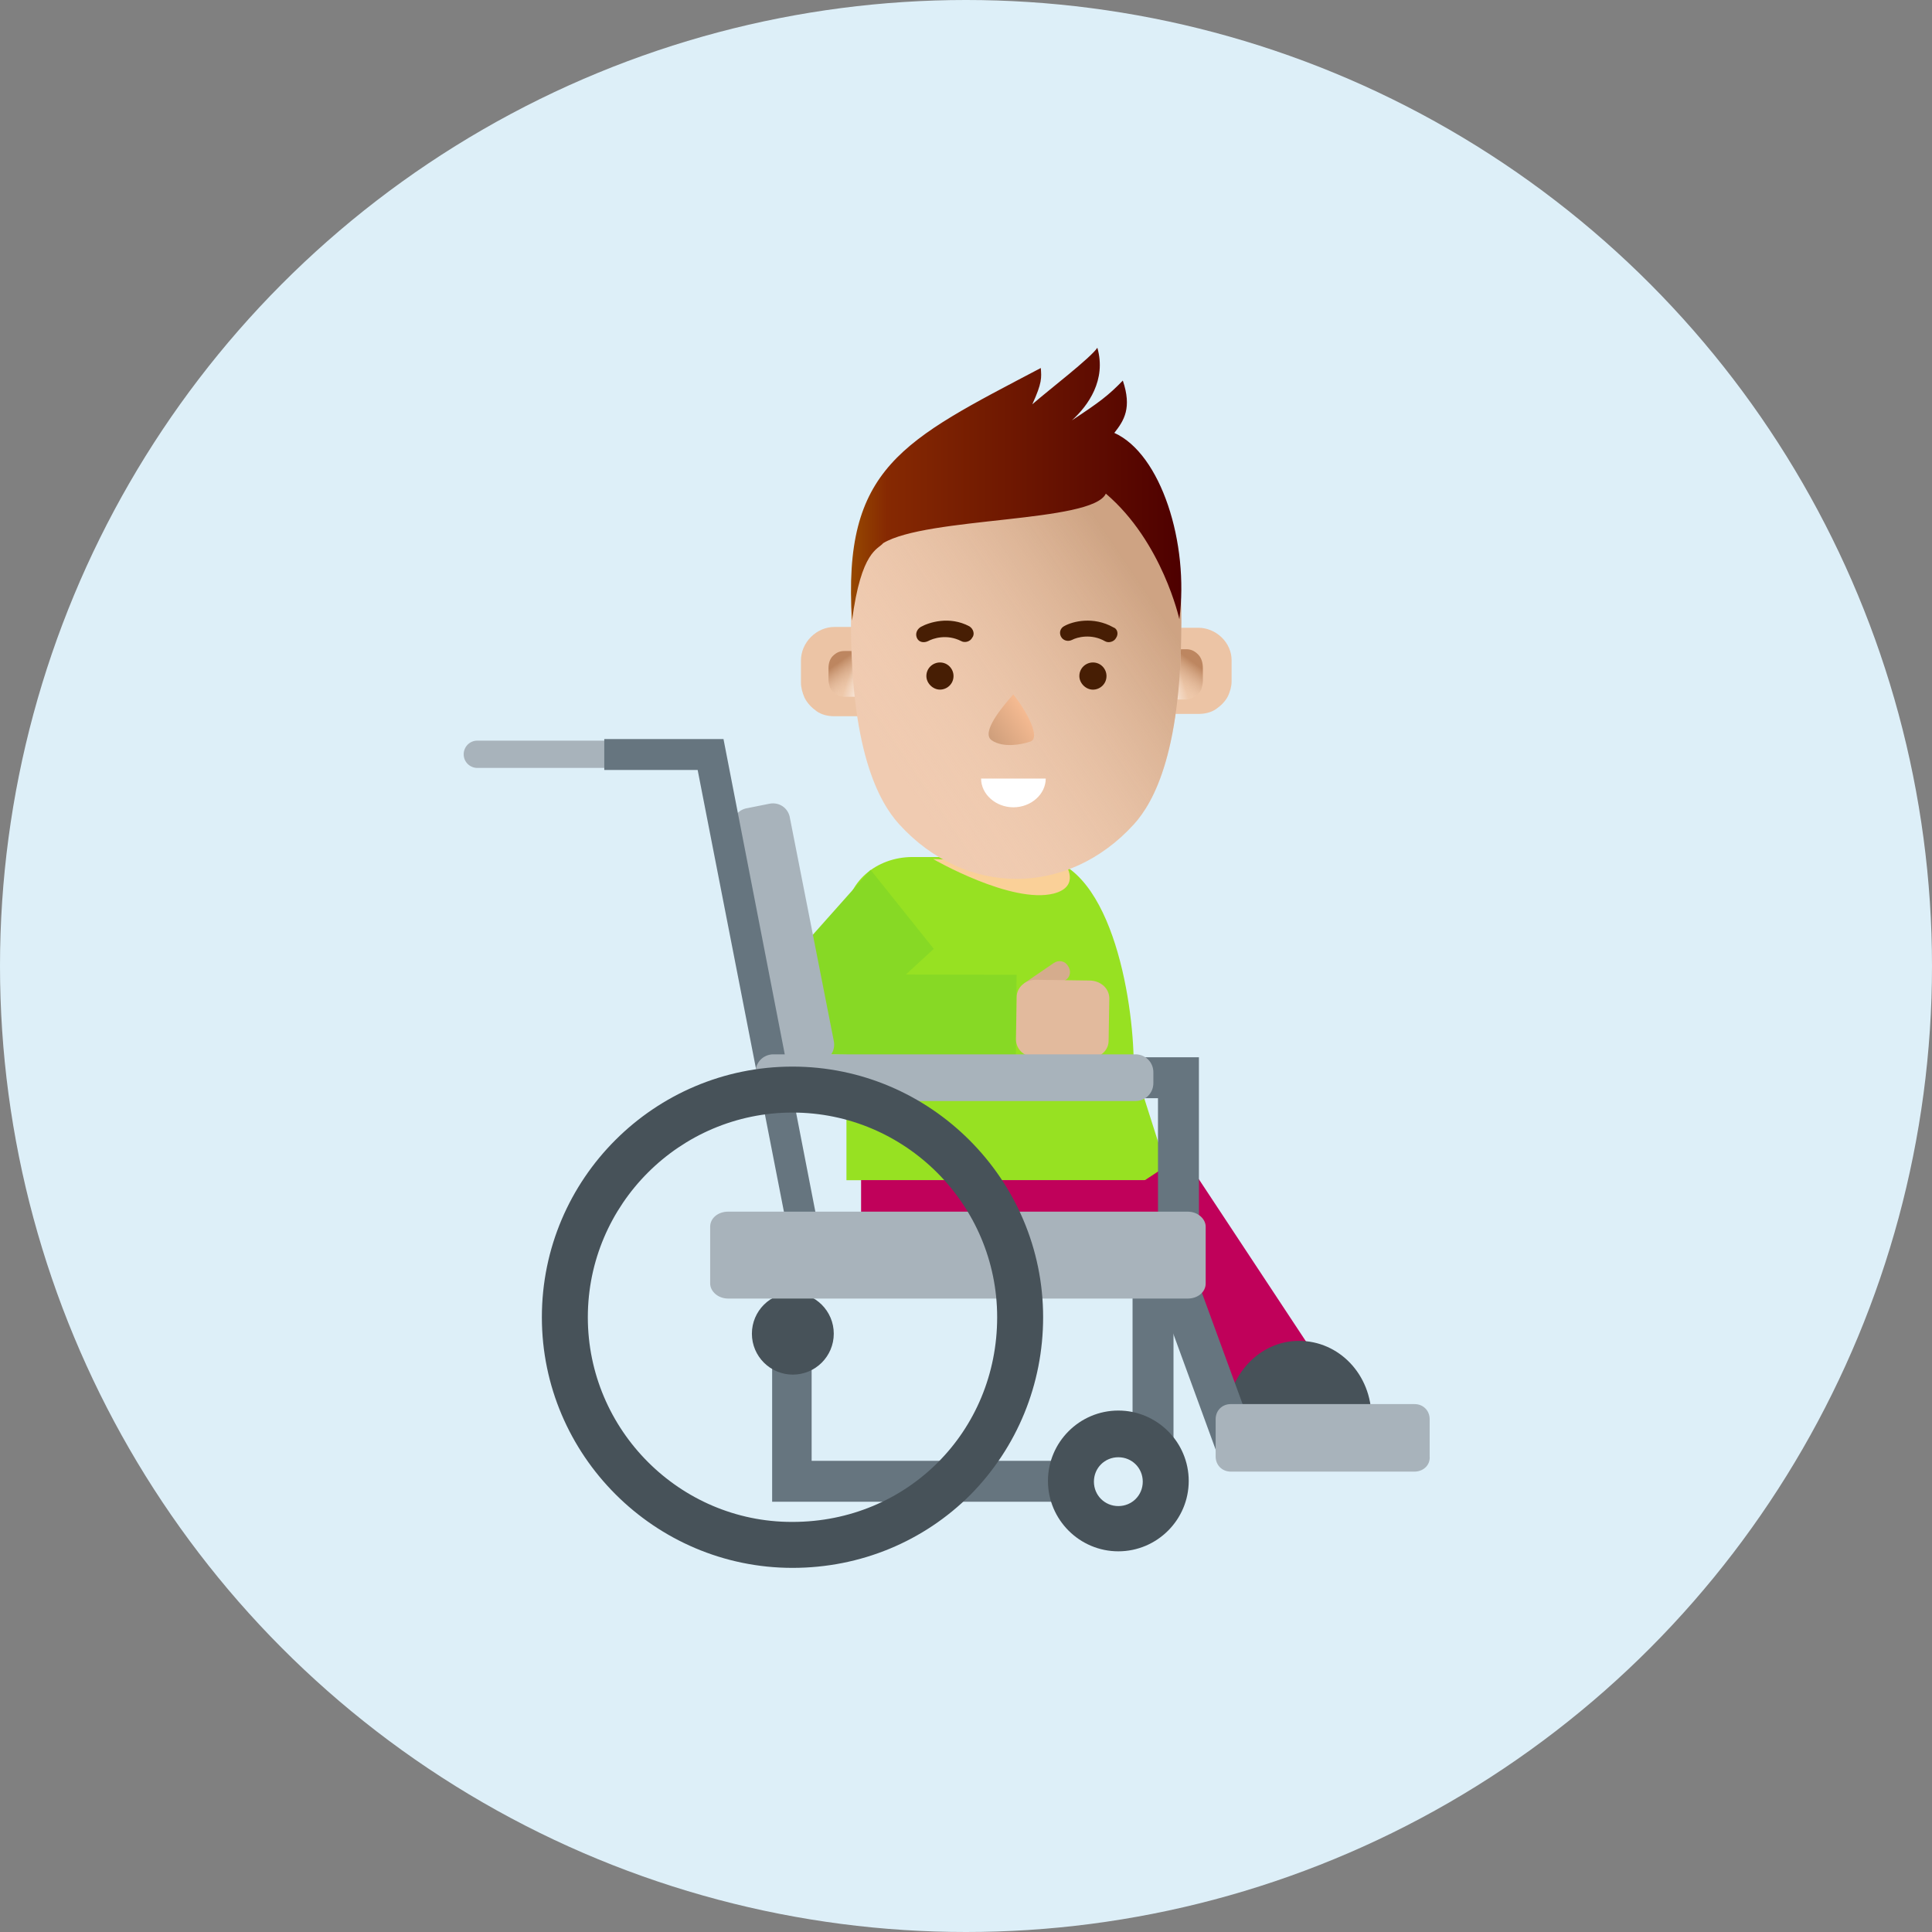<?xml version="1.0" encoding="UTF-8"?> <svg xmlns="http://www.w3.org/2000/svg" width="100" height="100" viewBox="0 0 100 100" fill="none"><rect x="0" y="0" width="100" height="100" fill="#808080" stroke="none"/> <circle cx="50" cy="50" r="50" fill="#DDEFF8"></circle> <path d="M60.577 61.087H43.812V47.37C43.812 45.698 45.337 44.359 47.232 44.359H53.551C57.454 44.359 58.681 51.682 58.681 55.139L60.577 61.087Z" fill="#97E122"></path> <path d="M48.301 44.465C48.301 44.465 52.352 46.807 54.545 46.249C55.958 45.877 55.14 44.725 55.14 44.725L48.301 44.465Z" fill="#FAD098"></path> <path d="M61.228 59.787L56.824 62.695L63.562 72.901L67.967 69.992L61.228 59.787Z" fill="#C0015A"></path> <path d="M70.987 73.38H63.516C63.516 71.187 65.188 69.403 67.233 69.403C69.314 69.403 70.987 71.15 70.987 73.38Z" fill="#475259"></path> <path d="M59.885 61.082H44.57V64.725H59.885V61.082Z" fill="#C0015A"></path> <path d="M48.332 49.112L43.239 53.796L40.266 50.413L45.061 45.024L48.332 49.112Z" fill="#87D925"></path> <path d="M52.975 51.561C52.789 51.3 52.863 50.966 53.123 50.817L54.536 49.851C54.796 49.665 55.131 49.739 55.279 49.999C55.465 50.26 55.391 50.594 55.131 50.743L53.718 51.709C53.495 51.858 53.161 51.821 52.975 51.561Z" fill="#D5AC8D"></path> <path d="M40.24 50.42L52.618 50.457L52.581 54.731L40.203 54.546L40.24 50.42Z" fill="#87D925"></path> <path d="M52.623 51.608C52.623 51.087 53.106 50.678 53.701 50.715L56.377 50.752C56.972 50.752 57.418 51.161 57.418 51.682L57.381 53.875C57.381 54.395 56.898 54.804 56.303 54.767L53.627 54.73C53.032 54.73 52.586 54.321 52.586 53.801L52.623 51.608Z" fill="#E2BA9D"></path> <path d="M62.056 64.723H59.937V56.843H58.302V54.724H62.056V64.723Z" fill="#66757F"></path> <path d="M43.155 53.87C43.267 54.391 42.932 54.874 42.412 54.948L41.297 55.171C40.776 55.283 40.293 54.948 40.219 54.428L37.951 42.905C37.84 42.384 38.174 41.901 38.695 41.827L39.81 41.604C40.33 41.492 40.813 41.827 40.888 42.347L43.155 53.87Z" fill="#A8B3BB"></path> <path d="M56.21 77.73H39.966V68.177H42.01V75.612H56.21V77.73Z" fill="#66757F"></path> <path d="M32.103 39.041C32.103 39.413 31.806 39.748 31.397 39.748H24.706C24.334 39.748 24 39.45 24 39.041C24 38.67 24.297 38.335 24.706 38.335H31.397C31.769 38.335 32.103 38.633 32.103 39.041Z" fill="#A8B3BB"></path> <path d="M40.756 63.642L36.11 39.852H31.277V38.254H37.448L42.317 63.307L40.756 63.642Z" fill="#66757F"></path> <path d="M59.698 56.059C59.698 56.58 59.289 56.989 58.769 56.989H40.035C39.514 56.989 39.105 56.58 39.105 56.059V55.502C39.105 54.981 39.514 54.572 40.035 54.572H58.769C59.289 54.572 59.698 54.981 59.698 55.502V56.059Z" fill="#A8B3BB"></path> <path d="M41.037 71.15C42.207 71.15 43.156 70.201 43.156 69.031C43.156 67.861 42.207 66.912 41.037 66.912C39.867 66.912 38.918 67.861 38.918 69.031C38.918 70.201 39.867 71.15 41.037 71.15Z" fill="#475259"></path> <path d="M60.74 64.99H58.621V75.435H60.74V64.99Z" fill="#66757F"></path> <path d="M57.885 80.296C55.878 80.296 54.242 78.66 54.242 76.653C54.242 74.646 55.878 73.01 57.885 73.01C59.892 73.01 61.528 74.646 61.528 76.653C61.528 78.66 59.892 80.296 57.885 80.296ZM57.885 75.427C57.179 75.427 56.621 75.984 56.621 76.69C56.621 77.397 57.179 77.954 57.885 77.954C58.591 77.954 59.149 77.397 59.149 76.69C59.149 75.984 58.591 75.427 57.885 75.427Z" fill="#475259"></path> <path d="M61.369 64.612L59.379 65.34L63.055 75.394L65.045 74.667L61.369 64.612Z" fill="#66757F"></path> <path d="M73.218 76.17H63.703C63.256 76.17 62.922 75.835 62.922 75.389V73.457C62.922 73.01 63.256 72.676 63.703 72.676H73.218C73.664 72.676 73.999 73.01 73.999 73.457V75.389C74.036 75.835 73.664 76.17 73.218 76.17Z" fill="#A8B3BB"></path> <path d="M62.406 66.432C62.406 66.878 61.997 67.213 61.477 67.213H37.687C37.167 67.213 36.758 66.841 36.758 66.432V63.496C36.758 63.05 37.167 62.715 37.687 62.715H61.477C61.997 62.715 62.406 63.087 62.406 63.496V66.432Z" fill="#A8B3BB"></path> <path d="M41.02 81.153C33.883 81.153 28.047 75.317 28.047 68.18C28.047 61.006 33.883 55.207 41.02 55.207C48.156 55.207 53.992 61.043 53.992 68.18C53.992 71.637 52.654 74.908 50.238 77.361C47.822 79.777 44.551 81.153 41.02 81.153ZM41.02 57.586C35.184 57.586 30.426 62.344 30.426 68.18C30.426 74.016 35.184 78.774 40.982 78.774H41.02C46.967 78.774 51.613 74.09 51.613 68.18C51.613 62.344 46.855 57.586 41.02 57.586Z" fill="#475259"></path> <path d="M60.884 32.492H62.022C62.462 32.492 62.903 32.671 63.233 32.992C63.564 33.313 63.747 33.741 63.747 34.169V35.276C63.747 35.525 63.674 35.775 63.564 36.025C63.417 36.31 63.196 36.525 62.94 36.703C62.682 36.881 62.352 36.953 62.022 36.953H60.773L60.884 32.492Z" fill="#ECC4A5"></path> <path d="M60.813 33.604H61.4C61.634 33.604 61.83 33.685 62.026 33.888C62.182 34.051 62.26 34.295 62.26 34.579V35.23C62.26 35.392 62.221 35.514 62.182 35.677C62.104 35.84 61.986 35.962 61.869 36.043C61.752 36.124 61.595 36.206 61.4 36.206H60.773L60.813 33.604Z" fill="url(#paint0_linear_2890_8)"></path> <path d="M60.813 33.604H61.4C61.634 33.604 61.83 33.685 62.026 33.888C62.182 34.051 62.26 34.295 62.26 34.579V35.23C62.26 35.392 62.221 35.514 62.182 35.677C62.104 35.84 61.986 35.962 61.869 36.043C61.752 36.124 61.595 36.206 61.4 36.206H60.773L60.813 33.604Z" fill="url(#paint1_linear_2890_8)"></path> <path d="M44.341 32.451H43.195C42.751 32.451 42.307 32.636 41.975 32.969C41.642 33.301 41.457 33.745 41.457 34.189V35.335C41.457 35.594 41.531 35.853 41.642 36.112C41.79 36.407 42.012 36.629 42.27 36.814C42.529 36.999 42.862 37.073 43.195 37.073H44.452L44.341 32.451Z" fill="#ECC4A5"></path> <path d="M44.251 33.697H43.696C43.474 33.697 43.29 33.771 43.105 33.956C42.957 34.104 42.883 34.326 42.883 34.585V35.177C42.883 35.325 42.92 35.436 42.957 35.584C43.031 35.732 43.142 35.843 43.253 35.917C43.364 35.991 43.511 36.065 43.696 36.065H44.288L44.251 33.697Z" fill="url(#paint2_linear_2890_8)"></path> <path d="M44.251 33.697H43.696C43.474 33.697 43.29 33.771 43.105 33.956C42.957 34.104 42.883 34.326 42.883 34.585V35.177C42.883 35.325 42.92 35.436 42.957 35.584C43.031 35.732 43.142 35.843 43.253 35.917C43.364 35.991 43.511 36.065 43.696 36.065H44.288L44.251 33.697Z" fill="url(#paint3_linear_2890_8)"></path> <path fill-rule="evenodd" clip-rule="evenodd" d="M61.14 31.526C61.029 24.153 54.691 23.969 52.615 23.932C50.502 23.969 44.164 24.153 44.053 31.526C43.942 38.861 45.535 41.552 46.536 42.658C49.983 46.454 55.284 46.417 58.694 42.658C59.695 41.552 61.252 38.861 61.14 31.526Z" fill="#F0CBB1"></path> <path fill-rule="evenodd" clip-rule="evenodd" d="M61.14 31.526C61.029 24.153 54.691 23.969 52.615 23.932C50.502 23.969 44.164 24.153 44.053 31.526C43.942 38.861 45.535 41.552 46.536 42.658C49.983 46.454 55.284 46.417 58.694 42.658C59.695 41.552 61.252 38.861 61.14 31.526Z" fill="url(#paint4_linear_2890_8)" fill-opacity="0.7"></path> <path fill-rule="evenodd" clip-rule="evenodd" d="M48.652 35.694C49.022 35.694 49.354 35.398 49.354 34.992C49.354 34.622 49.059 34.289 48.652 34.289C48.282 34.289 47.949 34.585 47.949 34.992C47.949 35.361 48.282 35.694 48.652 35.694Z" fill="#471E04"></path> <path fill-rule="evenodd" clip-rule="evenodd" d="M56.57 35.696C56.94 35.696 57.272 35.399 57.272 34.992C57.272 34.622 56.977 34.289 56.57 34.289C56.2 34.289 55.867 34.585 55.867 34.992C55.867 35.362 56.2 35.696 56.57 35.696Z" fill="#471E04"></path> <path fill-rule="evenodd" clip-rule="evenodd" d="M54.127 40.299C54.127 41.11 53.366 41.786 52.454 41.786C51.542 41.786 50.781 41.11 50.781 40.299H54.127Z" fill="white"></path> <path fill-rule="evenodd" clip-rule="evenodd" d="M44.101 32.125C44.577 28.476 45.455 28.44 45.711 28.115C47.98 26.742 56.543 27.067 57.238 25.55C60.166 28.043 61.044 32.053 61.044 32.053C61.556 28.115 60.093 23.491 57.677 22.407C58.19 21.757 58.592 21.107 58.117 19.698C57.385 20.456 56.909 20.818 55.482 21.757C56.324 20.998 57.275 19.662 56.799 18C56.433 18.542 54.347 20.131 53.432 20.926C53.945 19.806 53.908 19.553 53.872 19.048C46.736 22.805 43.589 24.177 44.101 32.125Z" fill="url(#paint5_linear_2890_8)"></path> <path fill-rule="evenodd" clip-rule="evenodd" d="M50.321 33.009C50.214 33.217 49.929 33.286 49.751 33.182C49.003 32.801 48.29 33.044 48.041 33.182C47.827 33.286 47.577 33.251 47.471 33.044C47.364 32.836 47.435 32.594 47.649 32.455C48.076 32.213 49.145 31.867 50.178 32.42C50.392 32.559 50.463 32.836 50.321 33.009Z" fill="#471E04"></path> <path fill-rule="evenodd" clip-rule="evenodd" d="M57.767 33.02C57.66 33.225 57.375 33.294 57.197 33.191C56.484 32.779 55.736 32.985 55.486 33.122C55.273 33.225 55.023 33.157 54.916 32.951C54.809 32.745 54.881 32.505 55.094 32.402C55.522 32.162 56.591 31.888 57.624 32.471C57.838 32.539 57.909 32.814 57.767 33.02Z" fill="#471E04"></path> <path d="M51.333 38.319C51.915 38.718 52.868 38.54 53.271 38.401C53.968 38.273 53.07 36.708 52.446 35.946C51.891 36.568 50.751 37.919 51.333 38.319Z" fill="url(#paint6_linear_2890_8)"></path> <defs> <linearGradient id="paint0_linear_2890_8" x1="61.738" y1="34.259" x2="60.818" y2="35.503" gradientUnits="userSpaceOnUse"> <stop stop-color="#BD8660"></stop> <stop offset="1" stop-color="#F3D1B5" stop-opacity="0.31"></stop> </linearGradient> <linearGradient id="paint1_linear_2890_8" x1="59.872" y1="35.287" x2="61.147" y2="34.905" gradientUnits="userSpaceOnUse"> <stop stop-color="white"></stop> <stop offset="1" stop-color="white" stop-opacity="0"></stop> </linearGradient> <linearGradient id="paint2_linear_2890_8" x1="43.39" y1="34.294" x2="44.217" y2="35.455" gradientUnits="userSpaceOnUse"> <stop stop-color="#BD8660"></stop> <stop offset="1" stop-color="#F3D1B5" stop-opacity="0.31"></stop> </linearGradient> <linearGradient id="paint3_linear_2890_8" x1="45.154" y1="35.229" x2="43.957" y2="34.856" gradientUnits="userSpaceOnUse"> <stop stop-color="white"></stop> <stop offset="1" stop-color="white" stop-opacity="0"></stop> </linearGradient> <linearGradient id="paint4_linear_2890_8" x1="58.968" y1="30.047" x2="45.811" y2="38.961" gradientUnits="userSpaceOnUse"> <stop stop-color="#BF926F"></stop> <stop offset="1" stop-color="#F3D1B5" stop-opacity="0"></stop> </linearGradient> <linearGradient id="paint5_linear_2890_8" x1="44.06" y1="25.075" x2="61.163" y2="25.075" gradientUnits="userSpaceOnUse"> <stop stop-color="#964800"></stop> <stop offset="0.109" stop-color="#862902"></stop> <stop offset="1" stop-color="#4E0000"></stop> </linearGradient> <linearGradient id="paint6_linear_2890_8" x1="50.784" y1="38.996" x2="53.379" y2="37.19" gradientUnits="userSpaceOnUse"> <stop stop-color="#C09473"></stop> <stop offset="1" stop-color="#F6BB92"></stop> </linearGradient> </defs> </svg> 